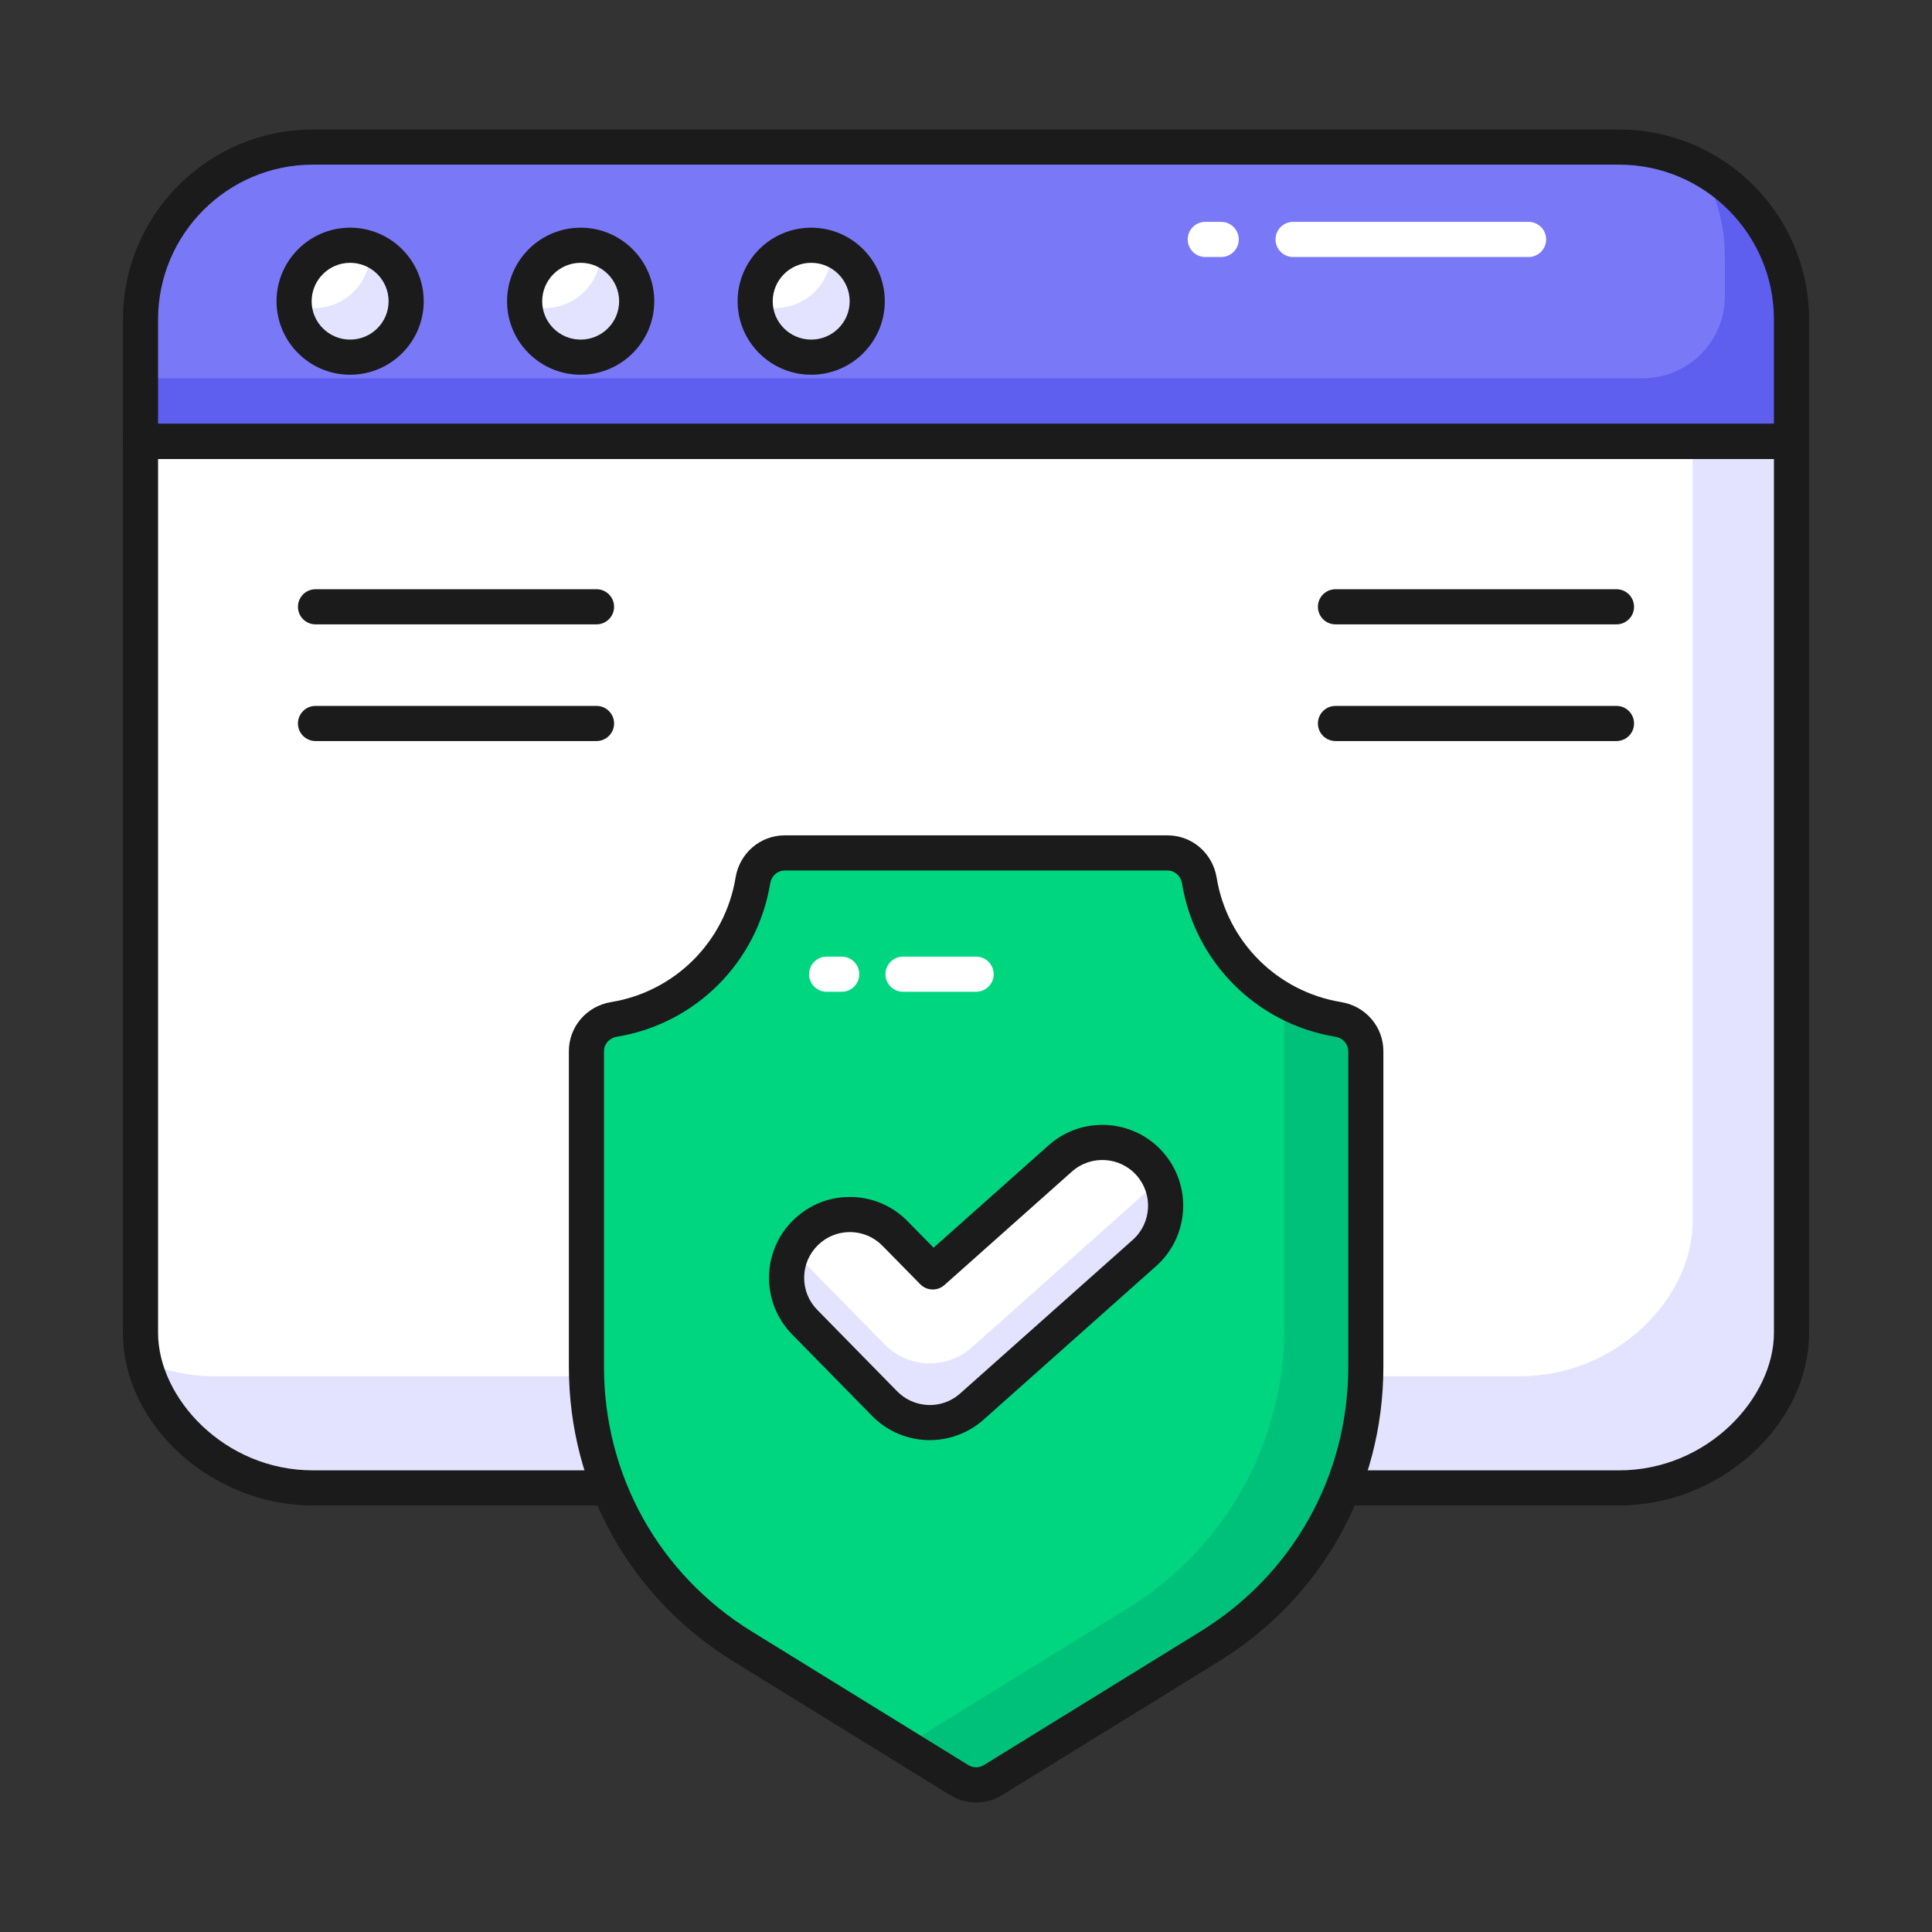 <svg width="130" height="130" viewBox="0 0 130 130" fill="none" xmlns="http://www.w3.org/2000/svg">
<rect x="0" y="0" width="130" height="130" fill="#333333" stroke="none"/>
<path d="M120.545 29.702V89.683C120.545 94.93 115.357 100.118 108.952 100.118H21.047C14.643 100.118 9.454 94.93 9.454 89.683V29.702H120.545Z" fill="white"/>
<path d="M120.545 29.702V89.683C120.545 94.93 115.357 100.118 108.952 100.118H21.047C15.43 100.118 10.751 96.134 9.686 91.617C11.122 92.243 12.72 92.602 14.399 92.602H102.304C108.709 92.602 113.897 87.413 113.897 82.167V29.702H120.545Z" fill="#E4E3FF"/>
<path d="M120.545 29.702V21.496C120.545 15.09 115.352 9.897 108.947 9.897H21.053C14.647 9.897 9.454 15.09 9.454 21.496V29.702H120.545Z" fill="#7979F7"/>
<path d="M27.33 20.273C27.33 22.354 25.64 24.033 23.559 24.033C21.478 24.033 19.789 22.354 19.789 20.273C19.789 18.192 21.478 16.502 23.559 16.502C25.64 16.502 27.33 18.192 27.33 20.273Z" fill="white"/>
<path d="M42.842 20.273C42.842 22.354 41.152 24.033 39.072 24.033C36.99 24.033 35.301 22.354 35.301 20.273C35.301 18.192 36.99 16.502 39.072 16.502C41.152 16.502 42.842 18.192 42.842 20.273Z" fill="white"/>
<path d="M58.354 20.273C58.354 22.354 56.664 24.033 54.584 24.033C52.503 24.033 50.813 22.354 50.813 20.273C50.813 18.192 52.503 16.502 54.584 16.502C56.664 16.502 58.354 18.192 58.354 20.273Z" fill="white"/>
<path d="M27.325 20.274C27.325 22.359 25.645 24.027 23.561 24.027C21.545 24.027 19.901 22.475 19.797 20.483C20.213 20.645 20.665 20.726 21.14 20.726C23.213 20.726 24.904 19.047 24.904 16.962C24.904 16.893 24.904 16.823 24.892 16.754C26.317 17.275 27.325 18.653 27.325 20.274Z" fill="#E4E3FF"/>
<path d="M42.844 20.274C42.844 22.359 41.153 24.027 39.068 24.027C37.065 24.027 35.42 22.475 35.316 20.483C35.733 20.645 36.184 20.726 36.648 20.726C38.733 20.726 40.423 19.047 40.423 16.962C40.423 16.893 40.423 16.823 40.412 16.754C41.836 17.286 42.844 18.665 42.844 20.274Z" fill="#E4E3FF"/>
<path d="M58.352 20.274C58.352 22.359 56.661 24.027 54.588 24.027C52.572 24.027 50.928 22.475 50.824 20.483C51.241 20.645 51.692 20.726 52.156 20.726C54.24 20.726 55.931 19.047 55.931 16.962C55.931 16.893 55.931 16.823 55.92 16.754C57.344 17.286 58.352 18.665 58.352 20.274Z" fill="#E4E3FF"/>
<path d="M120.545 21.491V29.702H9.454V25.451H110.54C113.59 25.451 116.063 22.979 116.063 19.929V17.252C116.063 15.051 115.449 13.001 114.395 11.252C118.055 13.198 120.545 17.055 120.545 21.491Z" fill="#5E5EEF"/>
<path d="M108.952 101.3H21.048C14.242 101.3 8.273 95.872 8.273 89.684V29.702C8.273 29.049 8.801 28.52 9.455 28.52H120.545C121.199 28.52 121.727 29.049 121.727 29.702V89.684C121.727 95.872 115.758 101.3 108.952 101.3ZM10.636 30.884V89.684C10.636 94.051 15.089 98.936 21.048 98.936H108.952C114.911 98.936 119.364 94.051 119.364 89.684V30.884H10.636Z" fill="#1B1B1B"/>
<path d="M120.545 30.884H9.455C8.801 30.884 8.273 30.355 8.273 29.702V21.496C8.273 14.449 14.005 8.715 21.052 8.715H108.947C115.994 8.715 121.727 14.449 121.727 21.496V29.702C121.727 30.355 121.199 30.884 120.545 30.884ZM10.636 28.52H119.364V21.496C119.364 15.752 114.691 11.079 108.947 11.079H21.052C15.309 11.079 10.636 15.752 10.636 21.496V28.52Z" fill="#1B1B1B"/>
<path d="M40.138 42.012H21.231C20.578 42.012 20.049 41.483 20.049 40.83C20.049 40.176 20.578 39.648 21.231 39.648H40.138C40.791 39.648 41.32 40.176 41.32 40.83C41.32 41.483 40.791 42.012 40.138 42.012Z" fill="#1B1B1B"/>
<path d="M40.138 49.863H21.231C20.578 49.863 20.049 49.335 20.049 48.681C20.049 48.028 20.578 47.499 21.231 47.499H40.138C40.791 47.499 41.32 48.028 41.32 48.681C41.32 49.335 40.791 49.863 40.138 49.863Z" fill="#1B1B1B"/>
<path d="M108.769 42.012H89.862C89.209 42.012 88.68 41.483 88.68 40.83C88.68 40.176 89.209 39.648 89.862 39.648H108.769C109.422 39.648 109.951 40.176 109.951 40.83C109.951 41.483 109.422 42.012 108.769 42.012Z" fill="#1B1B1B"/>
<path d="M108.769 49.863H89.862C89.209 49.863 88.68 49.335 88.68 48.681C88.68 48.028 89.209 47.499 89.862 47.499H108.769C109.422 47.499 109.951 48.028 109.951 48.681C109.951 49.335 109.422 49.863 108.769 49.863Z" fill="#1B1B1B"/>
<path d="M90.05 68.594C91.111 68.768 91.902 69.657 91.902 70.733V91.976C91.902 99.653 87.922 106.764 81.397 110.784L66.823 119.776C66.123 120.208 65.238 120.208 64.538 119.776L49.964 110.784C43.438 106.764 39.459 99.653 39.459 91.976V70.733C39.459 69.657 40.25 68.768 41.311 68.594C46.104 67.809 49.877 64.026 50.662 59.244C50.836 58.183 51.725 57.391 52.8 57.391H78.561C79.636 57.391 80.525 58.183 80.699 59.244C81.484 64.026 85.256 67.809 90.05 68.594Z" fill="#00D67F"/>
<path d="M91.9 70.733V91.978C91.9 99.659 87.927 106.77 81.398 110.781L66.821 119.778C66.125 120.208 65.24 120.208 64.544 119.778L60.76 117.437C60.963 117.386 61.153 117.31 61.33 117.196L75.907 108.2C82.436 104.176 86.409 97.065 86.409 89.397V68.152C86.409 67.81 86.333 67.481 86.168 67.19C87.333 67.886 88.648 68.367 90.053 68.594C91.116 68.772 91.9 69.657 91.9 70.733Z" fill="#00C179"/>
<path d="M65.681 121.285C65.07 121.285 64.46 121.116 63.916 120.78L49.343 111.79C42.415 107.521 38.278 100.114 38.278 91.976V70.732C38.278 69.086 39.473 67.697 41.121 67.428C45.423 66.723 48.789 63.357 49.495 59.052C49.766 57.405 51.155 56.21 52.8 56.21H78.561C80.206 56.21 81.595 57.405 81.865 59.052C82.571 63.357 85.938 66.723 90.242 67.428C91.889 67.698 93.084 69.087 93.084 70.732V91.976C93.084 100.112 88.947 107.52 82.017 111.791L67.444 120.782C66.901 121.117 66.29 121.285 65.681 121.285ZM52.8 58.573C52.319 58.573 51.91 58.936 51.827 59.435C50.957 64.741 46.808 68.891 41.503 69.761C41.004 69.842 40.641 70.251 40.641 70.732V91.976C40.641 99.287 44.358 105.942 50.584 109.778L65.158 118.77C65.477 118.967 65.877 118.968 66.203 118.77L80.777 109.778C87.003 105.942 90.721 99.286 90.721 91.976V70.732C90.721 70.251 90.358 69.842 89.86 69.761C84.554 68.891 80.404 64.741 79.534 59.435C79.451 58.936 79.042 58.573 78.561 58.573L52.8 58.573Z" fill="#1B1B1B"/>
<path d="M62.191 95.705C61.213 95.62 60.262 95.198 59.524 94.445L54.146 88.963C52.499 87.285 52.525 84.589 54.204 82.942C55.882 81.294 58.579 81.32 60.226 83L62.763 85.586L71.345 77.947C73.1 76.385 75.793 76.539 77.357 78.297C78.92 80.053 78.763 82.745 77.007 84.308L65.394 94.644C64.485 95.454 63.32 95.804 62.191 95.705Z" fill="white"/>
<path d="M77.001 84.31L65.395 94.639C64.482 95.454 63.314 95.807 62.195 95.71C61.21 95.624 60.261 95.199 59.519 94.444L54.141 88.958C52.815 87.607 52.572 85.588 53.423 83.994C53.606 84.347 53.849 84.675 54.141 84.979L59.519 90.454C60.261 91.208 61.21 91.634 62.195 91.719C63.314 91.817 64.482 91.464 65.395 90.661L77.001 80.32C77.39 79.979 77.707 79.566 77.938 79.127C78.838 80.819 78.51 82.972 77.001 84.31Z" fill="#E4E3FF"/>
<path d="M62.559 96.903C62.402 96.903 62.245 96.896 62.087 96.882C60.797 96.769 59.586 96.198 58.68 95.273L53.303 89.791C52.285 88.754 51.732 87.382 51.746 85.929C51.76 84.476 52.339 83.116 53.377 82.099C54.401 81.094 55.751 80.541 57.184 80.541C57.203 80.541 57.22 80.541 57.237 80.542C58.692 80.556 60.052 81.135 61.069 82.173L62.819 83.955L70.559 77.064C72.801 75.07 76.246 75.27 78.24 77.511C80.234 79.751 80.034 83.198 77.793 85.192L66.181 95.527C65.185 96.413 63.886 96.903 62.559 96.903ZM57.185 82.904C56.375 82.904 55.611 83.217 55.033 83.786C54.446 84.361 54.118 85.131 54.11 85.951C54.102 86.773 54.414 87.549 54.99 88.136L60.367 93.618C60.88 94.141 61.564 94.464 62.294 94.528C63.14 94.603 63.969 94.331 64.609 93.761L76.222 83.426C77.489 82.299 77.602 80.35 76.474 79.083C75.346 77.815 73.398 77.703 72.131 78.829L63.549 86.468C63.077 86.887 62.362 86.863 61.92 86.413L59.382 83.828C58.806 83.24 58.037 82.912 57.215 82.904C57.205 82.904 57.195 82.904 57.185 82.904Z" fill="#1B1B1B"/>
<path d="M23.559 25.215C20.828 25.215 18.607 22.997 18.607 20.273C18.607 17.542 20.828 15.32 23.559 15.32C26.29 15.32 28.511 17.542 28.511 20.273C28.511 22.997 26.29 25.215 23.559 25.215ZM23.559 17.684C22.131 17.684 20.97 18.845 20.97 20.273C20.97 21.695 22.131 22.851 23.559 22.851C24.987 22.851 26.148 21.695 26.148 20.273C26.148 18.845 24.987 17.684 23.559 17.684Z" fill="#1B1B1B"/>
<path d="M39.072 25.215C36.341 25.215 34.119 22.997 34.119 20.273C34.119 17.542 36.341 15.32 39.072 15.32C41.802 15.32 44.024 17.542 44.024 20.273C44.024 22.997 41.802 25.215 39.072 25.215ZM39.072 17.684C37.644 17.684 36.483 18.845 36.483 20.273C36.483 21.695 37.644 22.851 39.072 22.851C40.499 22.851 41.66 21.695 41.66 20.273C41.66 18.845 40.499 17.684 39.072 17.684Z" fill="#1B1B1B"/>
<path d="M54.584 25.215C51.853 25.215 49.632 22.997 49.632 20.273C49.632 17.542 51.853 15.32 54.584 15.32C57.315 15.32 59.536 17.542 59.536 20.273C59.536 22.997 57.315 25.215 54.584 25.215ZM54.584 17.684C53.156 17.684 51.995 18.845 51.995 20.273C51.995 21.695 53.156 22.851 54.584 22.851C56.012 22.851 57.173 21.695 57.173 20.273C57.173 18.845 56.012 17.684 54.584 17.684Z" fill="#1B1B1B"/>
<path d="M102.854 17.293H87.01C86.357 17.293 85.828 16.764 85.828 16.111C85.828 15.458 86.357 14.929 87.01 14.929H102.854C103.507 14.929 104.036 15.458 104.036 16.111C104.036 16.764 103.507 17.293 102.854 17.293Z" fill="white"/>
<path d="M82.171 17.293H81.101C80.448 17.293 79.919 16.764 79.919 16.111C79.919 15.458 80.448 14.929 81.101 14.929H82.171C82.824 14.929 83.353 15.458 83.353 16.111C83.353 16.764 82.824 17.293 82.171 17.293Z" fill="white"/>
<path d="M65.681 66.734H60.761C60.108 66.734 59.579 66.205 59.579 65.552C59.579 64.899 60.108 64.37 60.761 64.37H65.681C66.334 64.37 66.863 64.899 66.863 65.552C66.863 66.205 66.334 66.734 65.681 66.734Z" fill="white"/>
<path d="M56.636 66.734H55.623C54.969 66.734 54.441 66.205 54.441 65.552C54.441 64.899 54.969 64.37 55.623 64.37H56.636C57.289 64.37 57.818 64.899 57.818 65.552C57.818 66.205 57.289 66.734 56.636 66.734Z" fill="white"/>
</svg>
